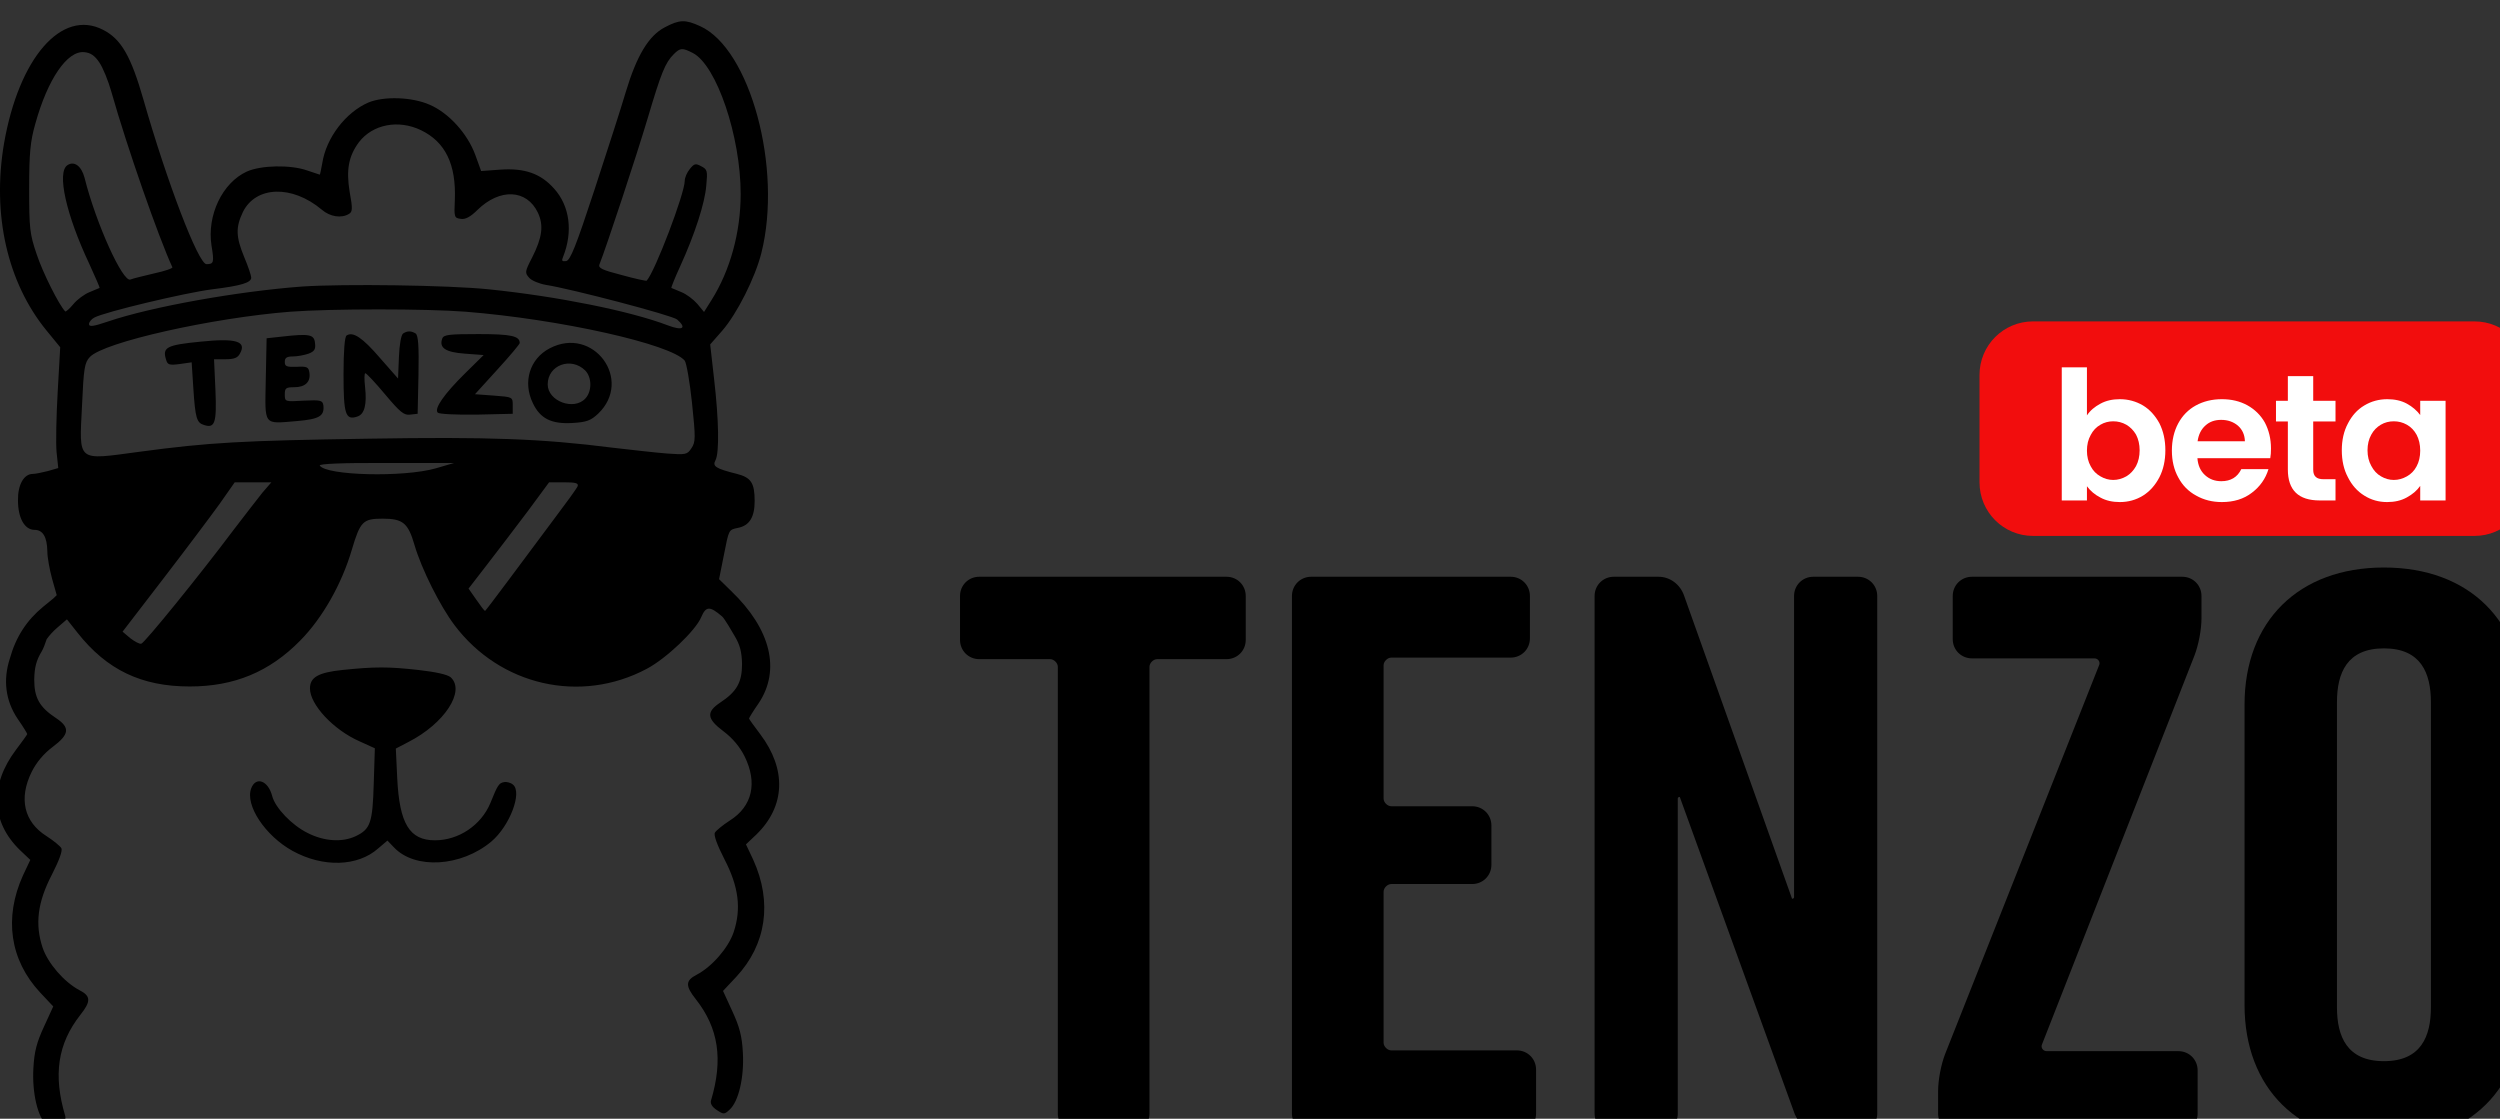 <?xml version="1.0" encoding="UTF-8" standalone="no"?>
<!DOCTYPE svg PUBLIC "-//W3C//DTD SVG 1.1//EN" "http://www.w3.org/Graphics/SVG/1.1/DTD/svg11.dtd">
<svg width="100%" height="100%" viewBox="0 0 438 196" version="1.1" xmlns="http://www.w3.org/2000/svg" xmlns:xlink="http://www.w3.org/1999/xlink" xml:space="preserve" xmlns:serif="http://www.serif.com/" style="fill-rule:evenodd;clip-rule:evenodd;stroke-linejoin:round;stroke-miterlimit:2;">
    <rect x="0" y="0" width="438" height="196" fill="#333333" stroke="none"/>
    <g transform="matrix(1,0,0,1,-10588,-10473.1)">
        <g transform="matrix(1,0,0,1,3432,9793.77)">
            <g transform="matrix(0.049,0,0,-0.049,7089.27,1170.46)">
                <path d="M3988,7750C3981.6,7761.09 3952.89,7810.8 3944.12,7818.56C3900.12,7856.56 3886.12,7856.56 3869.12,7816.56C3849.12,7768.56 3744.12,7668.56 3674.12,7631.56C3437.12,7505.56 3150.12,7571.56 2987.12,7787.56C2935.12,7856.56 2869.12,7988.56 2844.12,8073.56C2821.12,8153.56 2802.12,8168.56 2730.12,8168.56C2660.12,8168.56 2650.12,8159.56 2620.12,8058.56C2584.12,7935.56 2515.12,7813.56 2435.12,7732.56C2325.12,7620.56 2199.12,7568.56 2040.12,7568.56C1868.12,7568.56 1744.12,7627.56 1639.12,7760.56L1601.12,7808.56L1565.12,7777.56C1551.17,7765.26 1539.1,7752.06 1528.79,7737.8C1522.91,7719.77 1516.92,7704.36 1511.22,7694.49C1491.22,7661.49 1485.22,7636.49 1484.22,7593.49C1484.22,7527.49 1503.22,7494.49 1562.22,7455.49C1613.22,7421.49 1610.22,7397.49 1550.22,7352.49C1518.22,7328.49 1492.22,7297.49 1475.22,7263.49C1428.22,7168.49 1447.22,7084.49 1528.22,7033.49C1553.22,7017.49 1577.22,6997.49 1581.22,6990.49C1586.22,6981.49 1573.22,6946.49 1547.22,6895.49C1496.22,6797.49 1486.22,6718.49 1514.22,6634.49C1533.22,6578.49 1591.22,6511.49 1646.22,6482.49C1687.22,6461.49 1687.22,6442.49 1649.22,6394.49C1568.22,6291.49 1551.22,6179.49 1595.22,6032.49C1598.22,6021.49 1591.22,6009.49 1574.22,5998.49C1550.22,5982.49 1547.22,5982.49 1529.22,5999.49C1496.22,6028.49 1476.22,6116.49 1481.22,6203.49C1484.22,6262.49 1493.22,6296.49 1519.22,6352.49L1552.22,6424.49L1505.22,6474.49C1397.22,6590.49 1375.22,6741.49 1444.22,6893.49L1470.22,6948.49L1433.22,6983.49C1329.22,7084.49 1324.22,7216.49 1419.22,7342.49C1441.22,7371.49 1459.22,7396.49 1459.22,7398.49C1459.22,7400.49 1444.22,7425.49 1425.22,7452.49C1381.24,7517.92 1372.32,7591.81 1396.8,7667.68C1418.43,7745.71 1457.62,7805.61 1516.12,7853.56L1553.27,7883.89L1564.69,7895.06L1548.12,7953.56C1539.12,7986.56 1531.12,8030.56 1531.12,8051.56C1530.12,8103.56 1515.12,8128.56 1485.12,8128.56C1450.12,8128.56 1426.12,8170.56 1426.12,8233.56C1425.12,8289.56 1447.12,8328.56 1479.12,8328.56C1488.12,8328.56 1512.12,8333.56 1532.12,8338.56L1570.12,8349.56L1564.12,8406.56C1561.12,8437.56 1563.12,8535.56 1568.12,8622.56L1577.12,8781.56L1527.12,8842.56C1388.12,9013.56 1333.12,9255.56 1376.12,9509.56C1429.12,9815.56 1582.12,9992.56 1730.12,9916.56C1795.12,9883.56 1830.12,9822.56 1875.12,9665.56C1959.12,9371.56 2071.12,9078.56 2100.12,9078.56C2126.12,9078.56 2128.12,9084.56 2118.12,9144.56C2101.12,9253.56 2157.12,9369.56 2244.12,9409.56C2295.12,9432.56 2401.12,9434.56 2460.12,9413.56C2483.12,9405.56 2504.12,9398.56 2505.12,9398.56C2506.12,9398.56 2510.12,9416.56 2514.12,9439.56C2528.12,9530.56 2598.12,9621.56 2679.12,9656.56C2734.12,9679.56 2835.12,9676.56 2898.12,9648.56C2966.12,9619.56 3033.12,9545.56 3061.12,9469.56L3082.12,9411.56L3151.12,9416.56C3238.12,9422.56 3295.12,9402.56 3343.12,9348.56C3399.12,9286.56 3411.12,9194.56 3375.12,9104.56C3369.12,9090.56 3371.12,9087.56 3386.12,9089.56C3401.12,9092.56 3421.12,9142.56 3487.12,9343.56C3532.12,9481.56 3583.12,9638.56 3599.12,9693.56C3638.12,9823.56 3681.12,9895.56 3739.12,9925.56C3792.12,9953.56 3812.12,9953.56 3865.12,9929.56C4044.12,9848.56 4160.12,9420.56 4084.12,9118.56C4062.12,9030.56 3997.12,8901.56 3944.12,8840.56L3901.12,8791.56L3915.12,8667.56C3932.12,8521.56 3934.12,8404.56 3920.12,8377.56C3908.12,8355.56 3921.12,8347.56 3997.12,8328.56C4047.12,8315.56 4060.12,8296.56 4060.12,8231.56C4060.12,8173.56 4041.12,8143.56 4000.12,8135.56C3967.12,8128.56 3968.12,8130.56 3950.12,8038.56C3943.12,8002.56 3935.12,7964.56 3933.12,7953.56C3933.03,7953.1 3932.94,7952.64 3932.87,7952.19L3976,7910C4118,7774 4154,7627 4074,7508C4055,7481 4040,7456 4040,7454C4040,7452 4058,7427 4080,7398C4175,7272 4170,7140 4066,7039L4029,7004L4055,6949C4124,6797 4102,6646 3994,6530L3947,6480L3980,6408C4006,6352 4015,6318 4018,6259C4023,6172 4003,6084 3970,6055C3952,6038 3949,6038 3925,6054C3908,6065 3901,6077 3904,6088C3948,6235 3931,6347 3850,6450C3812,6498 3812,6517 3853,6538C3908,6567 3966,6634 3985,6690C4013,6774 4003,6853 3952,6951C3926,7002 3913,7037 3918,7046C3922,7053 3946,7073 3971,7089C4052,7140 4071,7224 4024,7319C4007,7353 3981,7384 3949,7408C3889,7453 3886,7477 3937,7511C3996,7550 4015,7583 4015,7649C4014,7692 4008,7717 3988,7750ZM1717.12,9799.56C1701.12,9823.56 1686.12,9834.56 1663.12,9836.56C1602.12,9842.56 1532.12,9739.56 1488.12,9580.56C1470.12,9517.56 1466.12,9475.56 1466.12,9348.56C1466.12,9206.56 1468.12,9186.56 1493.12,9113.56C1514.12,9049.56 1573.12,8931.56 1595.12,8909.56C1597.12,8907.56 1611.12,8919.56 1624.12,8935.56C1638.12,8952.56 1664.12,8971.56 1682.12,8978.56C1700.12,8986.56 1716.12,8992.56 1718.12,8993.56C1719.12,8994.56 1702.12,9033.56 1681.12,9079.56C1598.12,9255.56 1564.12,9407.56 1603.12,9432.56C1627.12,9448.56 1653.12,9429.56 1664.12,9387.56C1705.12,9223.56 1801.12,9012.56 1828.12,9023.56C1837.12,9027.56 1876.12,9036.56 1913.12,9045.56C1950.12,9053.56 1980.12,9063.56 1978.12,9067.56C1929.12,9173.56 1816.12,9496.56 1760.12,9694.56C1749.12,9733.56 1730.12,9780.56 1717.12,9799.56ZM3839.12,9833.56C3802.12,9852.56 3794.12,9852.56 3771.12,9829.56C3740.12,9798.56 3726.12,9763.56 3677.12,9598.56C3639.12,9470.56 3529.12,9137.56 3505.12,9077.56C3500.12,9064.56 3515.12,9057.56 3585.12,9039.56C3632.12,9026.56 3673.12,9017.56 3674.12,9019.56C3704.12,9052.56 3810.12,9331.56 3810.12,9376.56C3810.12,9387.56 3818.12,9406.56 3828.12,9418.56C3844.12,9438.56 3849.12,9439.56 3869.12,9428.56C3891.12,9417.56 3892.12,9411.56 3887.12,9359.56C3882.12,9296.56 3846.12,9185.56 3794.12,9071.56C3775.12,9030.56 3761.12,8994.56 3762.12,8993.56C3764.12,8992.56 3780.12,8986.56 3798.12,8978.56C3816.12,8971.56 3841.12,8952.56 3855.12,8936.56L3879.12,8907.56L3906.12,8950.56C3972.12,9055.56 4010.12,9191.56 4010.12,9329.56C4010.12,9535.56 3924.12,9789.56 3839.12,9833.56ZM2300.12,8261.56L2332.12,8298.56L2201.12,8298.56L2147.12,8221.56C2116.12,8178.56 2026.12,8058.56 1946.12,7954.56L1800.12,7764.56L1827.12,7741.56C1843.12,7729.56 1860.12,7719.56 1867.12,7721.56C1878.12,7723.56 2071.12,7960.56 2197.12,8128.56C2237.12,8180.56 2283.12,8240.56 2300.12,8261.56ZM3427.12,8284.56C3431.12,8295.56 3420.12,8298.56 3379.12,8298.56L3325.12,8298.56L3249.12,8195.56C3207.12,8139.56 3142.12,8054.56 3105.12,8006.56L3037.12,7918.56L3065.12,7878.56C3080.12,7856.56 3094.12,7838.56 3096.12,7838.56C3097.12,7838.56 3136.12,7889.56 3182.12,7951.56C3228.12,8012.56 3300.12,8110.56 3343.12,8167.56C3386.12,8224.56 3424.12,8276.56 3427.12,8284.56ZM3026.12,8908.56C2884.12,8919.56 2548.12,8919.56 2400.12,8908.56C2120.12,8886.56 1732.12,8799.56 1683.12,8746.56C1664.12,8726.56 1661.12,8706.56 1655.12,8573.56C1645.12,8368.56 1634.12,8377.56 1859.12,8407.56C2111.12,8441.56 2227.12,8447.56 2680.12,8454.56C3106.12,8461.56 3299.12,8454.56 3550.12,8422.56C3619.12,8414.56 3707.12,8404.56 3746.12,8401.56C3814.12,8396.56 3819.12,8397.56 3834.12,8420.56C3849.12,8442.56 3849.12,8457.56 3836.12,8582.56C3828.12,8658.56 3816.12,8725.56 3810.12,8733.56C3761.12,8792.56 3365.12,8881.56 3026.12,8908.56ZM2803.12,8830.56C2818.12,8840.56 2832.12,8840.56 2848.12,8830.56C2857.12,8823.56 2860.12,8787.56 2858.12,8682.56L2855.12,8543.56L2828.12,8540.56C2806.12,8537.56 2792.12,8549.56 2739.12,8612.56C2704.12,8654.56 2672.12,8688.56 2668.12,8688.56C2664.12,8688.56 2664.12,8666.56 2667.12,8639.56C2674.12,8576.56 2665.12,8541.56 2639.12,8533.56C2597.12,8519.56 2590.12,8541.56 2590.12,8684.56C2590.12,8766.56 2594.12,8819.56 2601.12,8823.56C2624.12,8838.56 2658.12,8815.56 2720.12,8743.56L2785.12,8669.56L2788.12,8745.56C2790.12,8792.56 2796.12,8825.56 2803.12,8830.56ZM2370.12,8819.56C2468.12,8830.56 2485.12,8827.56 2488.12,8796.56C2491.12,8774.56 2486.12,8766.56 2465.12,8758.56C2451.12,8753.56 2425.12,8748.56 2409.12,8748.56C2387.12,8748.56 2380.12,8743.56 2380.12,8729.56C2380.12,8712.56 2386.12,8710.56 2423.12,8711.56C2460.12,8713.56 2465.12,8710.56 2468.12,8690.56C2473.12,8657.56 2453.12,8638.56 2414.12,8638.56C2384.12,8638.56 2380.12,8635.56 2380.12,8612.56C2380.12,8586.56 2381.12,8586.56 2448.12,8590.56C2509.12,8593.56 2515.12,8591.56 2518.12,8573.56C2522.12,8535.56 2504.12,8524.56 2424.12,8517.56C2301.12,8507.56 2309.12,8497.56 2312.12,8667.56L2315.12,8813.56L2370.12,8819.56ZM2943.12,8812.56C2948.12,8826.56 2968.12,8828.56 3073.12,8828.56C3190.12,8828.56 3220.12,8821.56 3220.12,8796.56C3220.12,8792.56 3184.12,8749.56 3140.12,8701.56L3060.12,8613.56L3128.12,8608.56C3195.12,8603.56 3195.12,8603.56 3195.12,8573.56L3195.12,8543.56L3066.12,8540.56C2993.12,8539.56 2932.12,8542.56 2927.12,8547.56C2913.12,8561.56 2949.12,8613.56 3025.12,8688.56L3091.12,8753.56L3024.12,8758.56C2954.12,8763.56 2931.12,8779.56 2943.12,8812.56ZM2080.12,8801.56C2206.12,8814.56 2244.12,8802.56 2220.12,8759.56C2212.12,8743.56 2199.12,8738.56 2168.12,8738.56L2127.12,8738.56L2132.12,8628.56C2137.12,8510.56 2130.12,8490.56 2091.12,8503.56C2065.12,8511.56 2060.12,8527.56 2053.12,8634.56L2047.12,8727.56L2005.12,8721.56C1968.12,8716.56 1961.12,8718.56 1956.12,8735.56C1941.12,8781.56 1957.12,8789.56 2080.12,8801.56ZM3327.12,8777.56C3483.12,8859.56 3627.12,8664.56 3500.12,8543.56C3474.12,8519.56 3460.12,8513.56 3407.12,8510.56C3333.12,8506.56 3293.12,8526.56 3267.12,8581.56C3230.12,8657.56 3256.12,8740.56 3327.12,8777.56ZM3454.12,8698.56C3403.12,8748.56 3320.12,8717.56 3320.12,8648.56C3320.12,8588.56 3414.12,8553.56 3455.12,8598.56C3479.12,8624.56 3478.12,8674.56 3454.12,8698.56ZM2920.12,8348.56L2985.12,8367.56L2742.12,8367.56C2587.12,8368.56 2501.12,8364.56 2505.12,8358.56C2527.12,8322.56 2805.12,8315.56 2920.12,8348.56ZM2867.12,9557.56C2786.12,9596.56 2694.12,9578.56 2645.12,9514.56C2608.12,9464.56 2599.12,9415.56 2612.12,9336.56C2623.12,9277.56 2622.12,9265.56 2610.12,9258.56C2583.12,9241.56 2542.12,9247.56 2512.12,9273.56C2406.12,9362.56 2276.12,9358.56 2230.12,9264.56C2204.12,9209.56 2205.12,9176.56 2235.12,9103.56C2249.12,9070.56 2260.12,9037.56 2260.12,9030.56C2260.12,9012.56 2226.12,9001.56 2120.12,8988.56C2025.12,8976.56 1735.12,8907.56 1699.12,8887.56C1689.12,8882.56 1680.12,8871.56 1680.12,8864.56C1680.12,8853.56 1695.12,8855.56 1748.12,8873.56C1904.12,8926.56 2213.12,8981.56 2442.12,8998.56C2590.12,9008.56 2964.12,9003.56 3110.12,8988.56C3353.12,8963.56 3614.12,8911.56 3750.12,8859.56C3803.12,8839.56 3818.12,8849.56 3783.12,8880.56C3766.12,8895.56 3403.12,8990.56 3313.12,9004.56C3290.12,9008.56 3263.12,9019.56 3254.12,9029.56C3238.12,9047.56 3238.12,9051.56 3264.12,9101.56C3301.12,9174.56 3306.12,9217.56 3285.12,9262.56C3245.12,9346.56 3149.12,9350.56 3069.12,9272.56C3044.12,9247.56 3025.12,9237.56 3009.12,9240.56C2986.12,9243.56 2985.12,9246.56 2988.12,9308.56C2993.12,9435.56 2954.12,9515.56 2867.12,9557.56ZM2586.12,7627.56C2702.12,7639.56 2750.12,7639.56 2858.12,7627.56C2919.12,7620.56 2961.12,7611.56 2973.12,7601.56C3027.12,7552.56 2951.12,7435.56 2821.12,7369.56L2777.12,7346.56L2782.12,7240.56C2790.12,7077.56 2826.12,7018.56 2917.12,7018.56C3002.12,7018.56 3082.12,7072.56 3115.12,7151.56C3141.12,7216.56 3146.12,7223.56 3164.12,7226.56C3173.12,7228.56 3188.12,7224.56 3196.12,7217.56C3230.12,7189.56 3184.12,7069.56 3119.12,7014.56C3011.12,6923.56 2845.12,6913.56 2770.12,6993.56L2747.12,7017.56L2714.12,6989.56C2641.12,6924.56 2517.12,6920.56 2408.12,6980.56C2310.12,7034.56 2237.12,7144.56 2260.12,7204.56C2277.12,7248.56 2321.12,7231.56 2335.12,7176.56C2346.12,7134.56 2405.12,7072.56 2462.12,7044.56C2521.12,7014.56 2586.12,7010.56 2634.12,7033.56C2686.12,7058.56 2694.12,7080.56 2698.12,7220.56L2702.12,7347.56L2647.12,7372.56C2554.12,7413.56 2470.12,7503.56 2470.12,7561.56C2470.12,7601.56 2500.12,7618.56 2586.12,7627.56Z"/>
            </g>
        </g>
        <g transform="matrix(1,0,0,1,3432,9793.77)">
            <g transform="matrix(0.638,0,0,0.638,1148.92,-5922.01)">
                <g transform="matrix(211.485,0,0,211.485,9677,10658)">
                    <path d="M0.381,-0.697C0.381,-0.711 0.37,-0.722 0.356,-0.722L0.035,-0.722C0.021,-0.722 0.01,-0.711 0.01,-0.697L0.01,-0.64C0.01,-0.626 0.021,-0.615 0.035,-0.615L0.127,-0.615C0.132,-0.615 0.137,-0.61 0.137,-0.605L0.137,-0.025C0.137,-0.011 0.148,-0 0.162,-0L0.231,-0C0.245,-0 0.256,-0.011 0.256,-0.025L0.256,-0.605C0.256,-0.61 0.261,-0.615 0.266,-0.615L0.356,-0.615C0.37,-0.615 0.381,-0.626 0.381,-0.64L0.381,-0.697Z" style="fill-rule:nonzero;"/>
                </g>
                <g transform="matrix(211.485,0,0,211.485,9759.69,10658)">
                    <path d="M0.334,-0.617C0.348,-0.617 0.359,-0.628 0.359,-0.642L0.359,-0.697C0.359,-0.711 0.348,-0.722 0.334,-0.722L0.075,-0.722C0.061,-0.722 0.05,-0.711 0.05,-0.697L0.05,-0.025C0.05,-0.011 0.061,-0 0.075,-0L0.342,-0C0.356,-0 0.367,-0.011 0.367,-0.025L0.367,-0.082C0.367,-0.096 0.356,-0.107 0.342,-0.107L0.179,-0.107C0.174,-0.107 0.169,-0.112 0.169,-0.117L0.169,-0.313C0.169,-0.318 0.174,-0.323 0.179,-0.323L0.284,-0.323C0.298,-0.323 0.309,-0.334 0.309,-0.348L0.309,-0.399C0.309,-0.413 0.298,-0.424 0.284,-0.424L0.179,-0.424C0.174,-0.424 0.169,-0.429 0.169,-0.434L0.169,-0.607C0.169,-0.612 0.174,-0.617 0.179,-0.617L0.334,-0.617Z" style="fill-rule:nonzero;"/>
                </g>
                <g transform="matrix(211.485,0,0,211.485,9842.59,10658)">
                    <path d="M0.418,-0.697C0.418,-0.711 0.407,-0.722 0.393,-0.722L0.335,-0.722C0.321,-0.722 0.31,-0.711 0.31,-0.697L0.31,-0.306C0.31,-0.304 0.307,-0.303 0.307,-0.305L0.167,-0.698C0.162,-0.712 0.149,-0.722 0.134,-0.722L0.076,-0.722C0.062,-0.722 0.051,-0.711 0.051,-0.697L0.051,-0.025C0.051,-0.011 0.062,-0 0.076,-0L0.134,-0C0.148,-0 0.159,-0.011 0.159,-0.025L0.159,-0.434C0.159,-0.436 0.162,-0.437 0.162,-0.435L0.311,-0.024C0.317,-0.01 0.33,-0 0.345,-0L0.393,-0C0.407,-0 0.418,-0.011 0.418,-0.025L0.418,-0.697Z" style="fill-rule:nonzero;"/>
                </g>
                <g transform="matrix(211.485,0,0,211.485,9941.36,10658)">
                    <path d="M0.372,-0.697C0.372,-0.711 0.361,-0.722 0.347,-0.722L0.074,-0.722C0.06,-0.722 0.049,-0.711 0.049,-0.697L0.049,-0.641C0.049,-0.627 0.06,-0.616 0.074,-0.616L0.233,-0.616C0.238,-0.616 0.241,-0.611 0.239,-0.607L0.039,-0.102C0.034,-0.089 0.03,-0.069 0.03,-0.054L0.03,-0.025C0.03,-0.011 0.041,-0 0.055,-0L0.342,-0C0.356,-0 0.367,-0.011 0.367,-0.025L0.367,-0.081C0.367,-0.095 0.356,-0.106 0.342,-0.106L0.171,-0.106C0.166,-0.106 0.163,-0.111 0.165,-0.115L0.363,-0.62C0.368,-0.633 0.372,-0.653 0.372,-0.668L0.372,-0.697Z" style="fill-rule:nonzero;"/>
                </g>
                <g transform="matrix(211.485,0,0,211.485,10025.3,10658)">
                    <path d="M0.212,-0.734C0.101,-0.734 0.031,-0.664 0.031,-0.556L0.031,-0.166C0.031,-0.058 0.101,0.012 0.212,0.012C0.323,0.012 0.393,-0.058 0.393,-0.166L0.393,-0.556C0.393,-0.664 0.323,-0.734 0.212,-0.734ZM0.212,-0.093C0.164,-0.093 0.151,-0.125 0.151,-0.163L0.151,-0.559C0.151,-0.597 0.164,-0.629 0.212,-0.629C0.26,-0.629 0.273,-0.597 0.273,-0.559L0.273,-0.163C0.273,-0.125 0.26,-0.093 0.212,-0.093Z" style="fill-rule:nonzero;"/>
                </g>
            </g>
        </g>
        <g transform="matrix(1,0,0,1,3432,9793.77)">
            <g transform="matrix(0.462,0,0,0.696,2508.59,-6508.33)">
                <path d="M11018,10421.5L11018,10448.5C11018,10456 11008.9,10462 10997.7,10462L10830.3,10462C10819.1,10462 10810,10456 10810,10448.5L10810,10421.5C10810,10414 10819.1,10408 10830.3,10408L10997.7,10408C11008.9,10408 11018,10414 11018,10421.5Z" style="fill:rgb(242,13,13);"/>
            </g>
        </g>
        <g transform="matrix(1,0,0,1,3432,9793.77)">
            <g transform="matrix(0.149,0,0,0.149,5899.2,-787.136)">
                <g transform="matrix(211.485,0,0,211.485,10844.6,10430.5)">
                    <path d="M0.209,-0.473C0.227,-0.5 0.252,-0.521 0.284,-0.538C0.315,-0.555 0.351,-0.563 0.392,-0.563C0.439,-0.563 0.482,-0.551 0.521,-0.528C0.559,-0.505 0.589,-0.471 0.612,-0.429C0.634,-0.385 0.645,-0.336 0.645,-0.279C0.645,-0.222 0.634,-0.172 0.612,-0.129C0.589,-0.085 0.559,-0.051 0.521,-0.027C0.482,-0.003 0.439,0.009 0.392,0.009C0.351,0.009 0.315,0.001 0.284,-0.016C0.253,-0.032 0.228,-0.053 0.209,-0.079L0.209,-0L0.069,-0L0.069,-0.74L0.209,-0.74L0.209,-0.473ZM0.502,-0.279C0.502,-0.312 0.495,-0.341 0.482,-0.366C0.468,-0.39 0.45,-0.408 0.428,-0.421C0.405,-0.434 0.381,-0.44 0.355,-0.44C0.33,-0.44 0.306,-0.434 0.284,-0.421C0.261,-0.408 0.243,-0.389 0.23,-0.364C0.216,-0.339 0.209,-0.31 0.209,-0.277C0.209,-0.244 0.216,-0.215 0.23,-0.19C0.243,-0.165 0.261,-0.147 0.284,-0.134C0.306,-0.121 0.33,-0.114 0.355,-0.114C0.381,-0.114 0.405,-0.121 0.428,-0.134C0.45,-0.147 0.468,-0.166 0.482,-0.191C0.495,-0.216 0.502,-0.245 0.502,-0.279Z" style="fill:white;fill-rule:nonzero;"/>
                </g>
                <g transform="matrix(211.485,0,0,211.485,10981.7,10430.5)">
                    <path d="M0.584,-0.289C0.584,-0.269 0.583,-0.251 0.58,-0.235L0.175,-0.235C0.178,-0.195 0.192,-0.164 0.217,-0.141C0.242,-0.118 0.272,-0.107 0.308,-0.107C0.36,-0.107 0.397,-0.129 0.419,-0.174L0.57,-0.174C0.554,-0.121 0.523,-0.077 0.478,-0.043C0.433,-0.008 0.377,0.009 0.311,0.009C0.258,0.009 0.21,-0.003 0.168,-0.027C0.125,-0.05 0.092,-0.084 0.069,-0.127C0.045,-0.17 0.033,-0.22 0.033,-0.277C0.033,-0.334 0.045,-0.385 0.068,-0.428C0.091,-0.471 0.124,-0.505 0.166,-0.528C0.208,-0.551 0.256,-0.563 0.311,-0.563C0.364,-0.563 0.411,-0.552 0.453,-0.529C0.494,-0.506 0.527,-0.474 0.55,-0.433C0.572,-0.391 0.584,-0.343 0.584,-0.289ZM0.439,-0.329C0.438,-0.365 0.425,-0.394 0.4,-0.416C0.375,-0.437 0.344,-0.448 0.307,-0.448C0.272,-0.448 0.243,-0.438 0.22,-0.417C0.196,-0.396 0.181,-0.366 0.176,-0.329L0.439,-0.329Z" style="fill:white;fill-rule:nonzero;"/>
                </g>
                <g transform="matrix(211.485,0,0,211.485,11105.8,10430.5)">
                    <path d="M0.232,-0.439L0.232,-0.171C0.232,-0.152 0.237,-0.139 0.246,-0.131C0.255,-0.122 0.27,-0.118 0.291,-0.118L0.356,-0.118L0.356,-0L0.268,-0C0.15,-0 0.091,-0.057 0.091,-0.172L0.091,-0.439L0.025,-0.439L0.025,-0.554L0.091,-0.554L0.091,-0.691L0.232,-0.691L0.232,-0.554L0.356,-0.554L0.356,-0.439L0.232,-0.439Z" style="fill:white;fill-rule:nonzero;"/>
                </g>
                <g transform="matrix(211.485,0,0,211.485,11181.5,10430.5)">
                    <path d="M0.033,-0.279C0.033,-0.335 0.044,-0.385 0.067,-0.428C0.089,-0.471 0.119,-0.505 0.158,-0.528C0.196,-0.551 0.239,-0.563 0.286,-0.563C0.327,-0.563 0.364,-0.555 0.395,-0.538C0.426,-0.521 0.45,-0.5 0.469,-0.475L0.469,-0.554L0.61,-0.554L0.61,-0L0.469,-0L0.469,-0.081C0.451,-0.055 0.426,-0.034 0.395,-0.017C0.363,0.001 0.326,0.009 0.285,0.009C0.238,0.009 0.196,-0.003 0.158,-0.027C0.119,-0.051 0.089,-0.085 0.067,-0.129C0.044,-0.172 0.033,-0.222 0.033,-0.279ZM0.469,-0.277C0.469,-0.311 0.462,-0.34 0.449,-0.365C0.436,-0.389 0.418,-0.408 0.395,-0.421C0.372,-0.434 0.348,-0.44 0.322,-0.44C0.296,-0.44 0.272,-0.434 0.25,-0.421C0.228,-0.408 0.21,-0.39 0.197,-0.366C0.183,-0.341 0.176,-0.312 0.176,-0.279C0.176,-0.246 0.183,-0.217 0.197,-0.192C0.21,-0.167 0.228,-0.147 0.251,-0.134C0.273,-0.121 0.297,-0.114 0.322,-0.114C0.348,-0.114 0.372,-0.121 0.395,-0.134C0.418,-0.147 0.436,-0.165 0.449,-0.19C0.462,-0.214 0.469,-0.243 0.469,-0.277Z" style="fill:white;fill-rule:nonzero;"/>
                </g>
            </g>
        </g>
    </g>
</svg>
